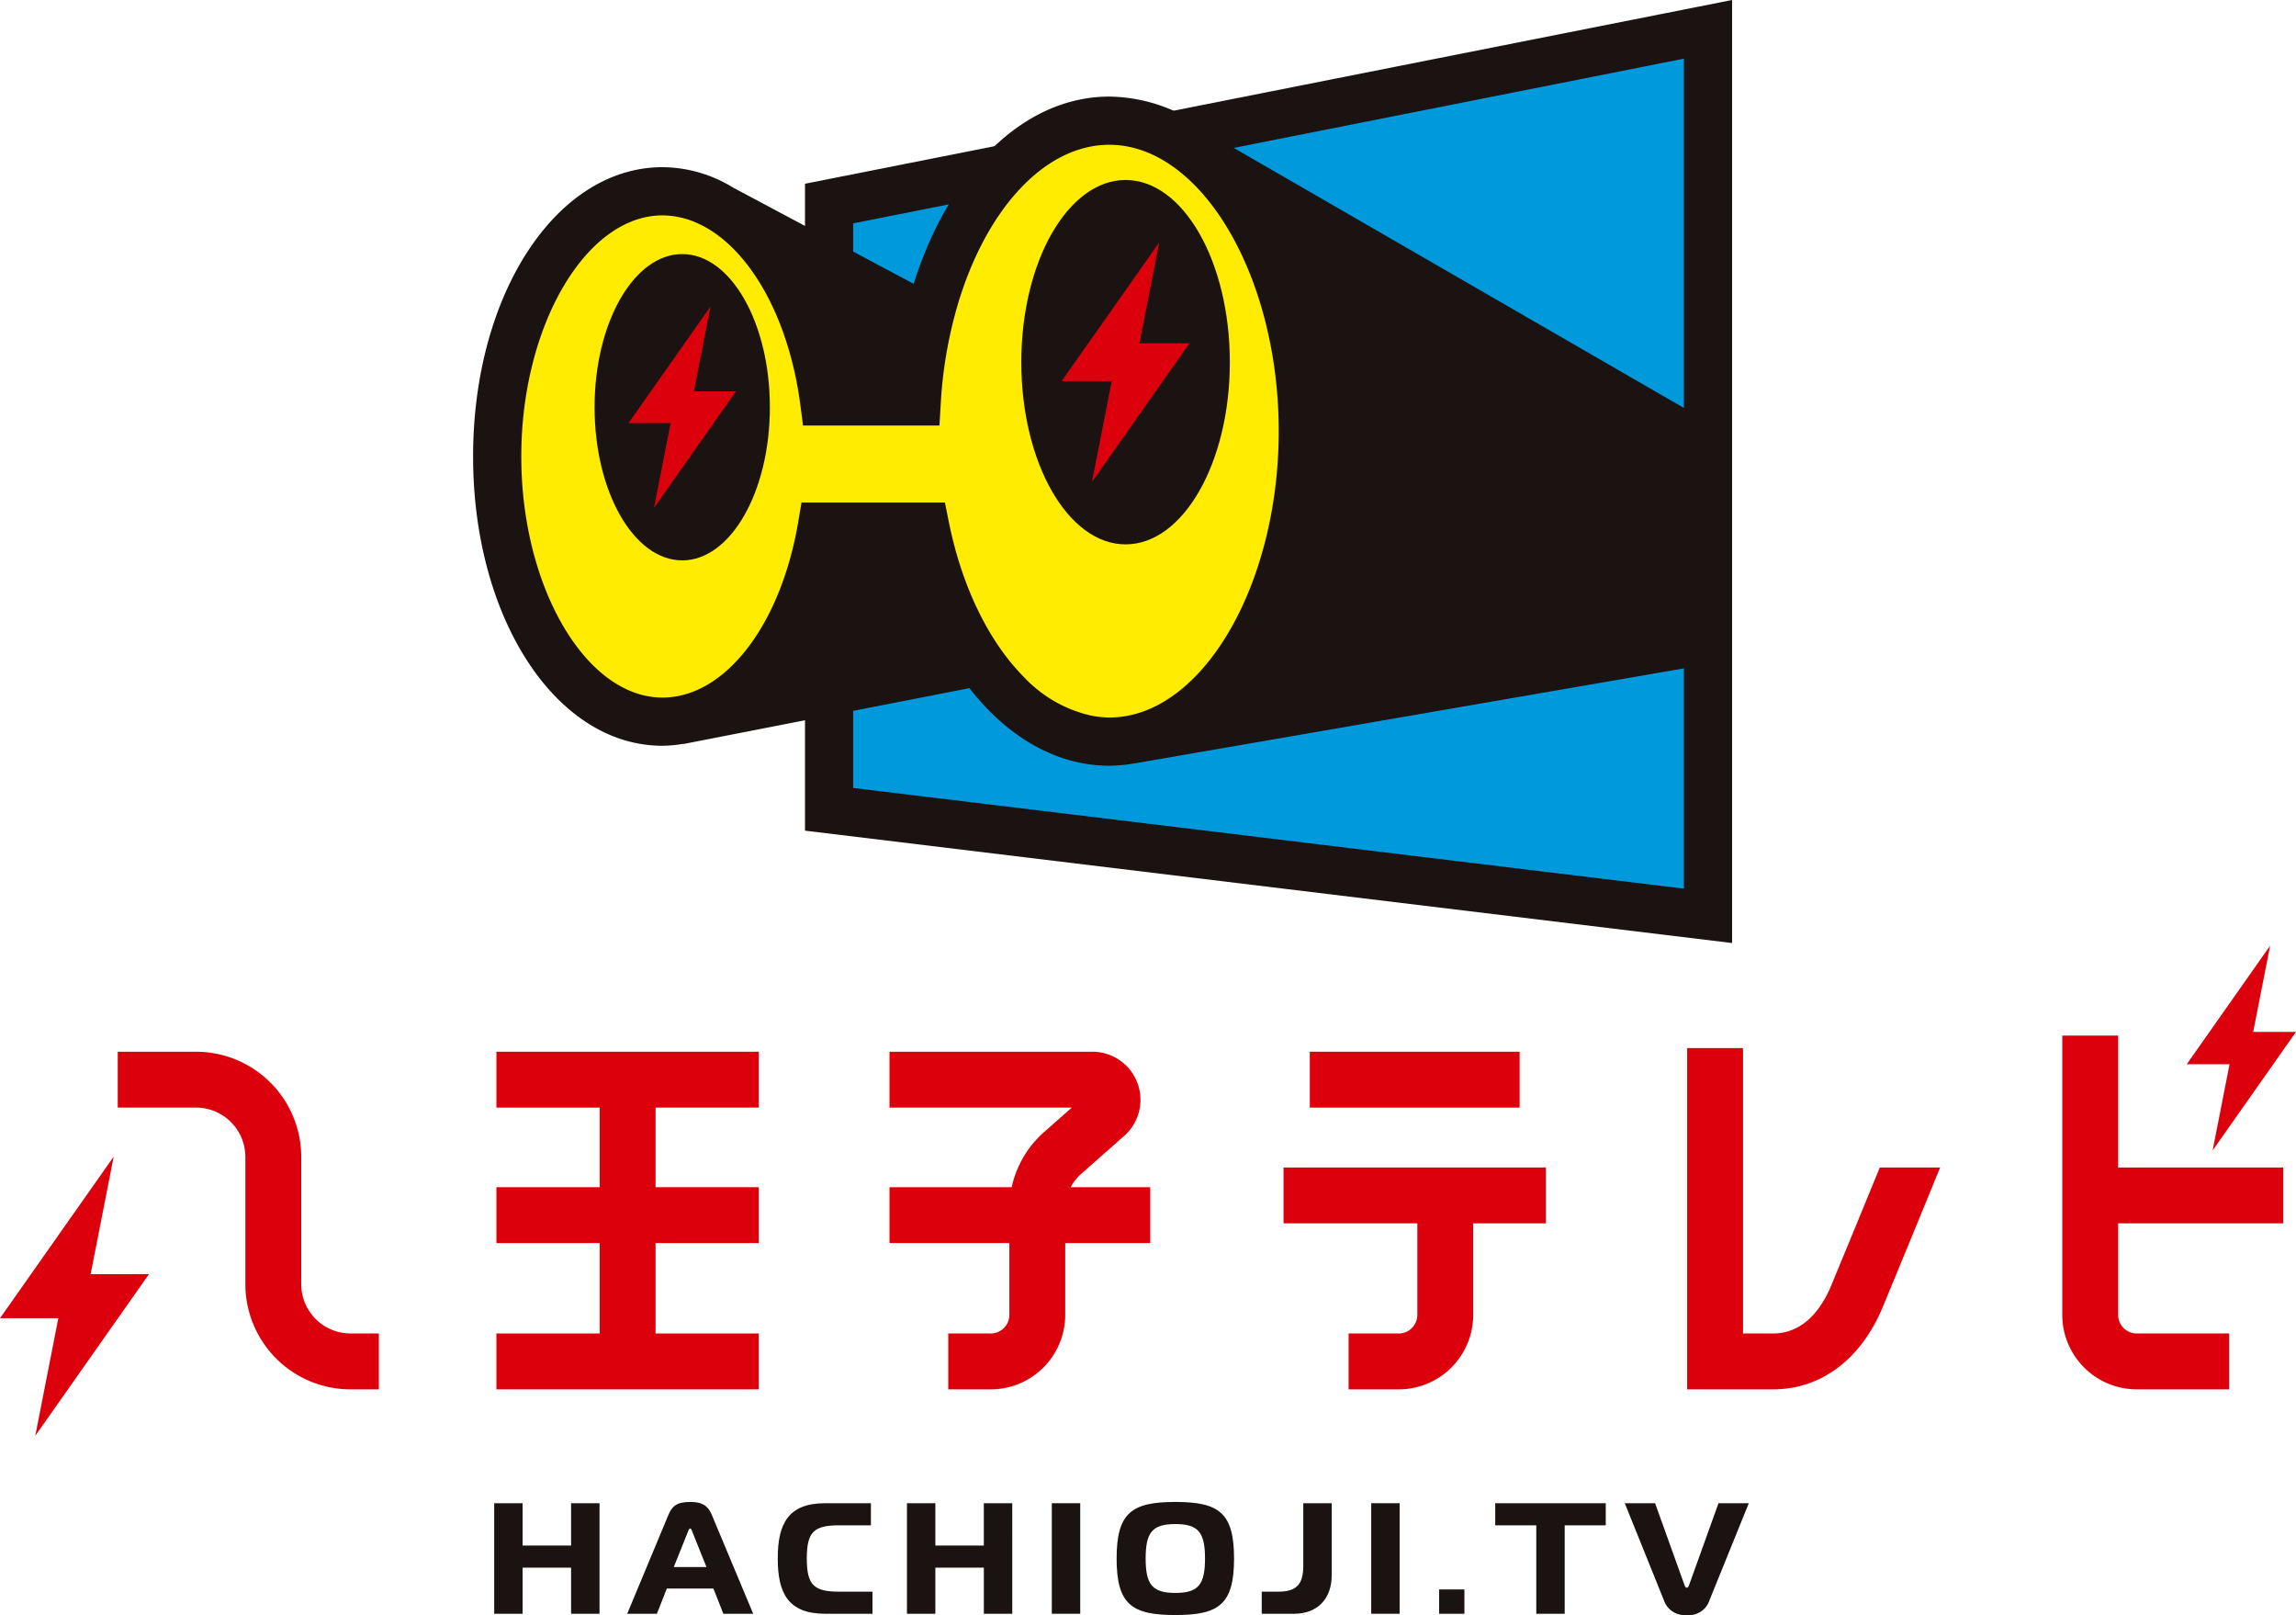 <svg id="グループ_1" data-name="グループ 1" xmlns="http://www.w3.org/2000/svg" xmlns:xlink="http://www.w3.org/1999/xlink" width="418.375" height="294.207" viewBox="0 0 418.375 294.207">
  <defs>
    <clipPath id="clip-path">
      <rect id="長方形_5" data-name="長方形 5" width="418.375" height="294.207" fill="none"/>
    </clipPath>
  </defs>
  <path id="パス_1" data-name="パス 1" d="M0,131.469H10.629l-4.2,21.413,20.717-29.445H16.517l4.2-21.411Z" transform="translate(0 108.672)" fill="#dc000c"/>
  <path id="パス_2" data-name="パス 2" d="M192.95,105.014h7.8l-3.081,15.7,15.193-21.593h-7.8l3.081-15.7Z" transform="translate(205.517 88.854)" fill="#dc000c"/>
  <g id="グループ_2" data-name="グループ 2">
    <g id="グループ_1-2" data-name="グループ 1" clip-path="url(#clip-path)">
      <path id="パス_3" data-name="パス 3" d="M43.827,135.124V111.932a19.18,19.18,0,0,0-19.16-19.158H10.388v10.181H24.666a8.988,8.988,0,0,1,8.979,8.977v23.191a19.182,19.182,0,0,0,19.16,19.16h5.165V144.1H52.806a8.989,8.989,0,0,1-8.979-8.979" transform="translate(11.065 98.816)" fill="#dc000c"/>
      <path id="パス_4" data-name="パス 4" d="M43.8,102.955H62.619v14.5H43.8v10.181H62.619V144.1H43.8v10.181h47.81V144.1H72.8V127.635H91.613V117.454H72.8v-14.5H91.613V92.774H43.8Z" transform="translate(46.657 98.816)" fill="#dc000c"/>
      <rect id="長方形_1" data-name="長方形 1" width="38.232" height="10.181" transform="translate(238.671 191.59)" fill="#dc000c"/>
      <path id="パス_5" data-name="パス 5" d="M113.253,113.167h24.383v16.668a3.394,3.394,0,0,1-3.389,3.391h-9.134v10.181h9.134a13.587,13.587,0,0,0,13.572-13.572V113.167h13.244V102.986h-47.81Z" transform="translate(120.629 109.693)" fill="#dc000c"/>
      <path id="パス_6" data-name="パス 6" d="M222.237,125.563V115.382H192.15V91.348H181.967v50.883A13.589,13.589,0,0,0,195.541,155.8h16.835V145.622H195.541a3.4,3.4,0,0,1-3.391-3.391V125.563Z" transform="translate(193.818 97.297)" fill="#dc000c"/>
      <path id="パス_7" data-name="パス 7" d="M113.38,115.057l7.876-6.955a8.761,8.761,0,0,0-5.8-15.327H78.486v10.181H111.7l-5.062,4.469a18.693,18.693,0,0,0-5.888,10.03H78.486v10.181h21.841v13.076a3.4,3.4,0,0,1-3.393,3.391h-7.74v10.181h7.74a13.587,13.587,0,0,0,13.572-13.572V127.635h15.488V117.454H111.505a8.506,8.506,0,0,1,1.875-2.4" transform="translate(83.598 98.816)" fill="#dc000c"/>
      <path id="パス_8" data-name="パス 8" d="M183.971,114.208c-2.643,6.449-6.945,16.934-8.845,21.494-1.662,3.99-4.853,8.746-10.609,8.746h-5.466v-52H148.868v62.179h15.65c8.74,0,16.032-5.471,20-15.009,2.371-5.689,8.471-20.577,10.452-25.411Z" transform="translate(158.564 98.471)" fill="#dc000c"/>
      <path id="パス_9" data-name="パス 9" d="M73.157,34.321,233.308,2.589V164.08L73.157,144.671Z" transform="translate(77.922 2.757)" fill="#0099db"/>
      <path id="パス_10" data-name="パス 10" d="M239.963,171.79,71.031,151.32V33.472L239.963,0ZM79.812,143.539l151.37,18.342V10.689L79.812,40.683Z" transform="translate(75.657)" fill="#1a1311"/>
      <path id="パス_11" data-name="パス 11" d="M155.412,10.686c-18.332,0-33.391,22.446-35.093,51.141h-16.87C100.57,39.959,88.475,23.546,73.986,23.546c-16.633,0-30.116,21.63-30.116,48.312s13.483,48.31,30.116,48.31c13.876,0,25.55-15.055,29.044-35.533h18.83c4.574,22.725,17.863,39.167,33.552,39.167,19.472,0,35.258-25.321,35.258-56.558s-15.786-56.558-35.258-56.558" transform="translate(46.727 11.382)" fill="#ffec00"/>
      <path id="パス_12" data-name="パス 12" d="M176.723,15.771A29.711,29.711,0,0,0,157.676,8.52C142,8.52,128.453,22.23,122.02,42.628L89.137,25.107A24.857,24.857,0,0,0,76.25,21.38c-19.348,0-34.506,23.148-34.506,52.7s15.158,52.7,34.506,52.7a22.776,22.776,0,0,0,3.847-.366l.056.031,52.031-10.16c6.947,8.917,15.866,14.13,25.492,14.13a26.921,26.921,0,0,0,4.5-.419l.021.01,1.223-.211,104.083-18,1.437-42.767ZM157.676,121.635a17.559,17.559,0,0,1-3.622-.421,24,24,0,0,1-11.868-6.881c-6.3-6.3-11.325-16.259-13.758-28.342l-.708-3.523h-26.13l-.624,3.651C97.765,104.891,87.6,118,76.25,118a14.794,14.794,0,0,1-3.851-.516C60.2,114.2,50.525,95.658,50.525,74.08c0-23.807,11.782-43.919,25.725-43.919a15.481,15.481,0,0,1,6.115,1.313c9.266,3.967,16.829,16.686,19,33.149l.5,3.816h24.858l.244-4.13a79.756,79.756,0,0,1,2.966-17.467C135.007,29.378,145.7,17.3,157.676,17.3c4.777,0,9.341,1.954,13.427,5.394,10.222,8.612,17.44,26.57,17.44,46.773,0,28.278-14.136,52.167-30.867,52.167" transform="translate(44.463 9.075)" fill="#1a1311"/>
      <path id="パス_13" data-name="パス 13" d="M84.405,50.312c0,15.41-7.149,27.9-15.97,27.9s-15.972-12.49-15.972-27.9,7.149-27.9,15.972-27.9,15.97,12.49,15.97,27.9" transform="translate(55.881 23.872)" fill="#1a1311"/>
      <path id="パス_14" data-name="パス 14" d="M75.045,42.489h-7.67L70.4,27.036,55.455,48.284h7.67L60.1,63.737Z" transform="translate(59.066 28.797)" fill="#dc000c"/>
      <path id="パス_15" data-name="パス 15" d="M128.114,49.067c0,18.33-8.506,33.189-19,33.189s-19-14.859-19-33.189,8.506-33.189,19-33.189,19,14.859,19,33.189" transform="translate(95.987 16.912)" fill="#1a1311"/>
      <path id="パス_16" data-name="パス 16" d="M116.979,39.761h-9.124l3.606-18.382L93.676,46.654H102.8L99.194,65.036Z" transform="translate(99.777 22.771)" fill="#dc000c"/>
      <path id="パス_17" data-name="パス 17" d="M62.8,152.74H57.616v-8.4H48.783v8.4H43.606V132.6h5.177v7.709h8.833V132.6H62.8Z" transform="translate(46.446 141.237)" fill="#1a1311"/>
      <path id="パス_18" data-name="パス 18" d="M62.85,134.848c.663-1.582,1.5-2.358,3.971-2.358,1.811,0,3.137.4,3.94,2.358l7.54,18.01h-5.44l-1.811-4.6H62.563l-1.811,4.6H55.343Zm.979,9.5h5.956l-2.561-6.387c-.116-.316-.2-.632-.4-.632s-.316.316-.432.632Z" transform="translate(58.947 141.119)" fill="#1a1311"/>
      <path id="パス_19" data-name="パス 19" d="M77.284,152.74c-6.759,0-8.659-3.74-8.659-10.07s1.9-10.07,8.659-10.07H85.6v4.027H79.845c-4.6,0-5.927,1.152-5.927,6.043s1.324,6.043,5.927,6.043h6.043v4.027Z" transform="translate(73.095 141.237)" fill="#1a1311"/>
      <path id="パス_20" data-name="パス 20" d="M99.216,152.74H94.037v-8.4H85.2v8.4H80.027V132.6H85.2v7.709h8.833V132.6h5.179Z" transform="translate(85.239 141.237)" fill="#1a1311"/>
      <rect id="長方形_2" data-name="長方形 2" width="5.177" height="20.139" transform="translate(191.661 273.838)" fill="#1a1311"/>
      <path id="パス_21" data-name="パス 21" d="M119.929,142.789c0,8.4-2.792,10.3-10.7,10.3s-10.7-1.9-10.7-10.3c0-8.372,2.792-10.3,10.7-10.3s10.7,1.927,10.7,10.3m-10.7,6.272c4.2,0,5.409-1.524,5.409-6.272s-1.208-6.272-5.409-6.272-5.409,1.524-5.409,6.272,1.208,6.272,5.409,6.272" transform="translate(104.939 141.119)" fill="#1a1311"/>
      <path id="パス_22" data-name="パス 22" d="M111.332,148.713h2.992c3.308,0,4.574-1.295,4.574-4.69V132.6h5.179v13.178c0,4.114-2.5,6.962-6.85,6.962h-5.9Z" transform="translate(118.583 141.237)" fill="#1a1311"/>
      <rect id="長方形_3" data-name="長方形 3" width="5.177" height="20.139" transform="translate(249.862 273.838)" fill="#1a1311"/>
      <rect id="長方形_4" data-name="長方形 4" width="4.603" height="4.432" transform="translate(262.24 289.546)" fill="#1a1311"/>
      <path id="パス_23" data-name="パス 23" d="M139.413,152.74V136.628h-7.48V132.6h20.139v4.027h-7.48V152.74Z" transform="translate(140.526 141.237)" fill="#1a1311"/>
      <path id="パス_24" data-name="パス 24" d="M154.265,147.561c.087.26.229.432.4.432s.289-.171.4-.432l5.378-14.96h5.524l-7.164,17.665a3.917,3.917,0,0,1-4.143,2.7,3.985,3.985,0,0,1-4.17-2.7L143.363,132.6h5.524Z" transform="translate(152.7 141.237)" fill="#1a1311"/>
    </g>
  </g>
</svg>
